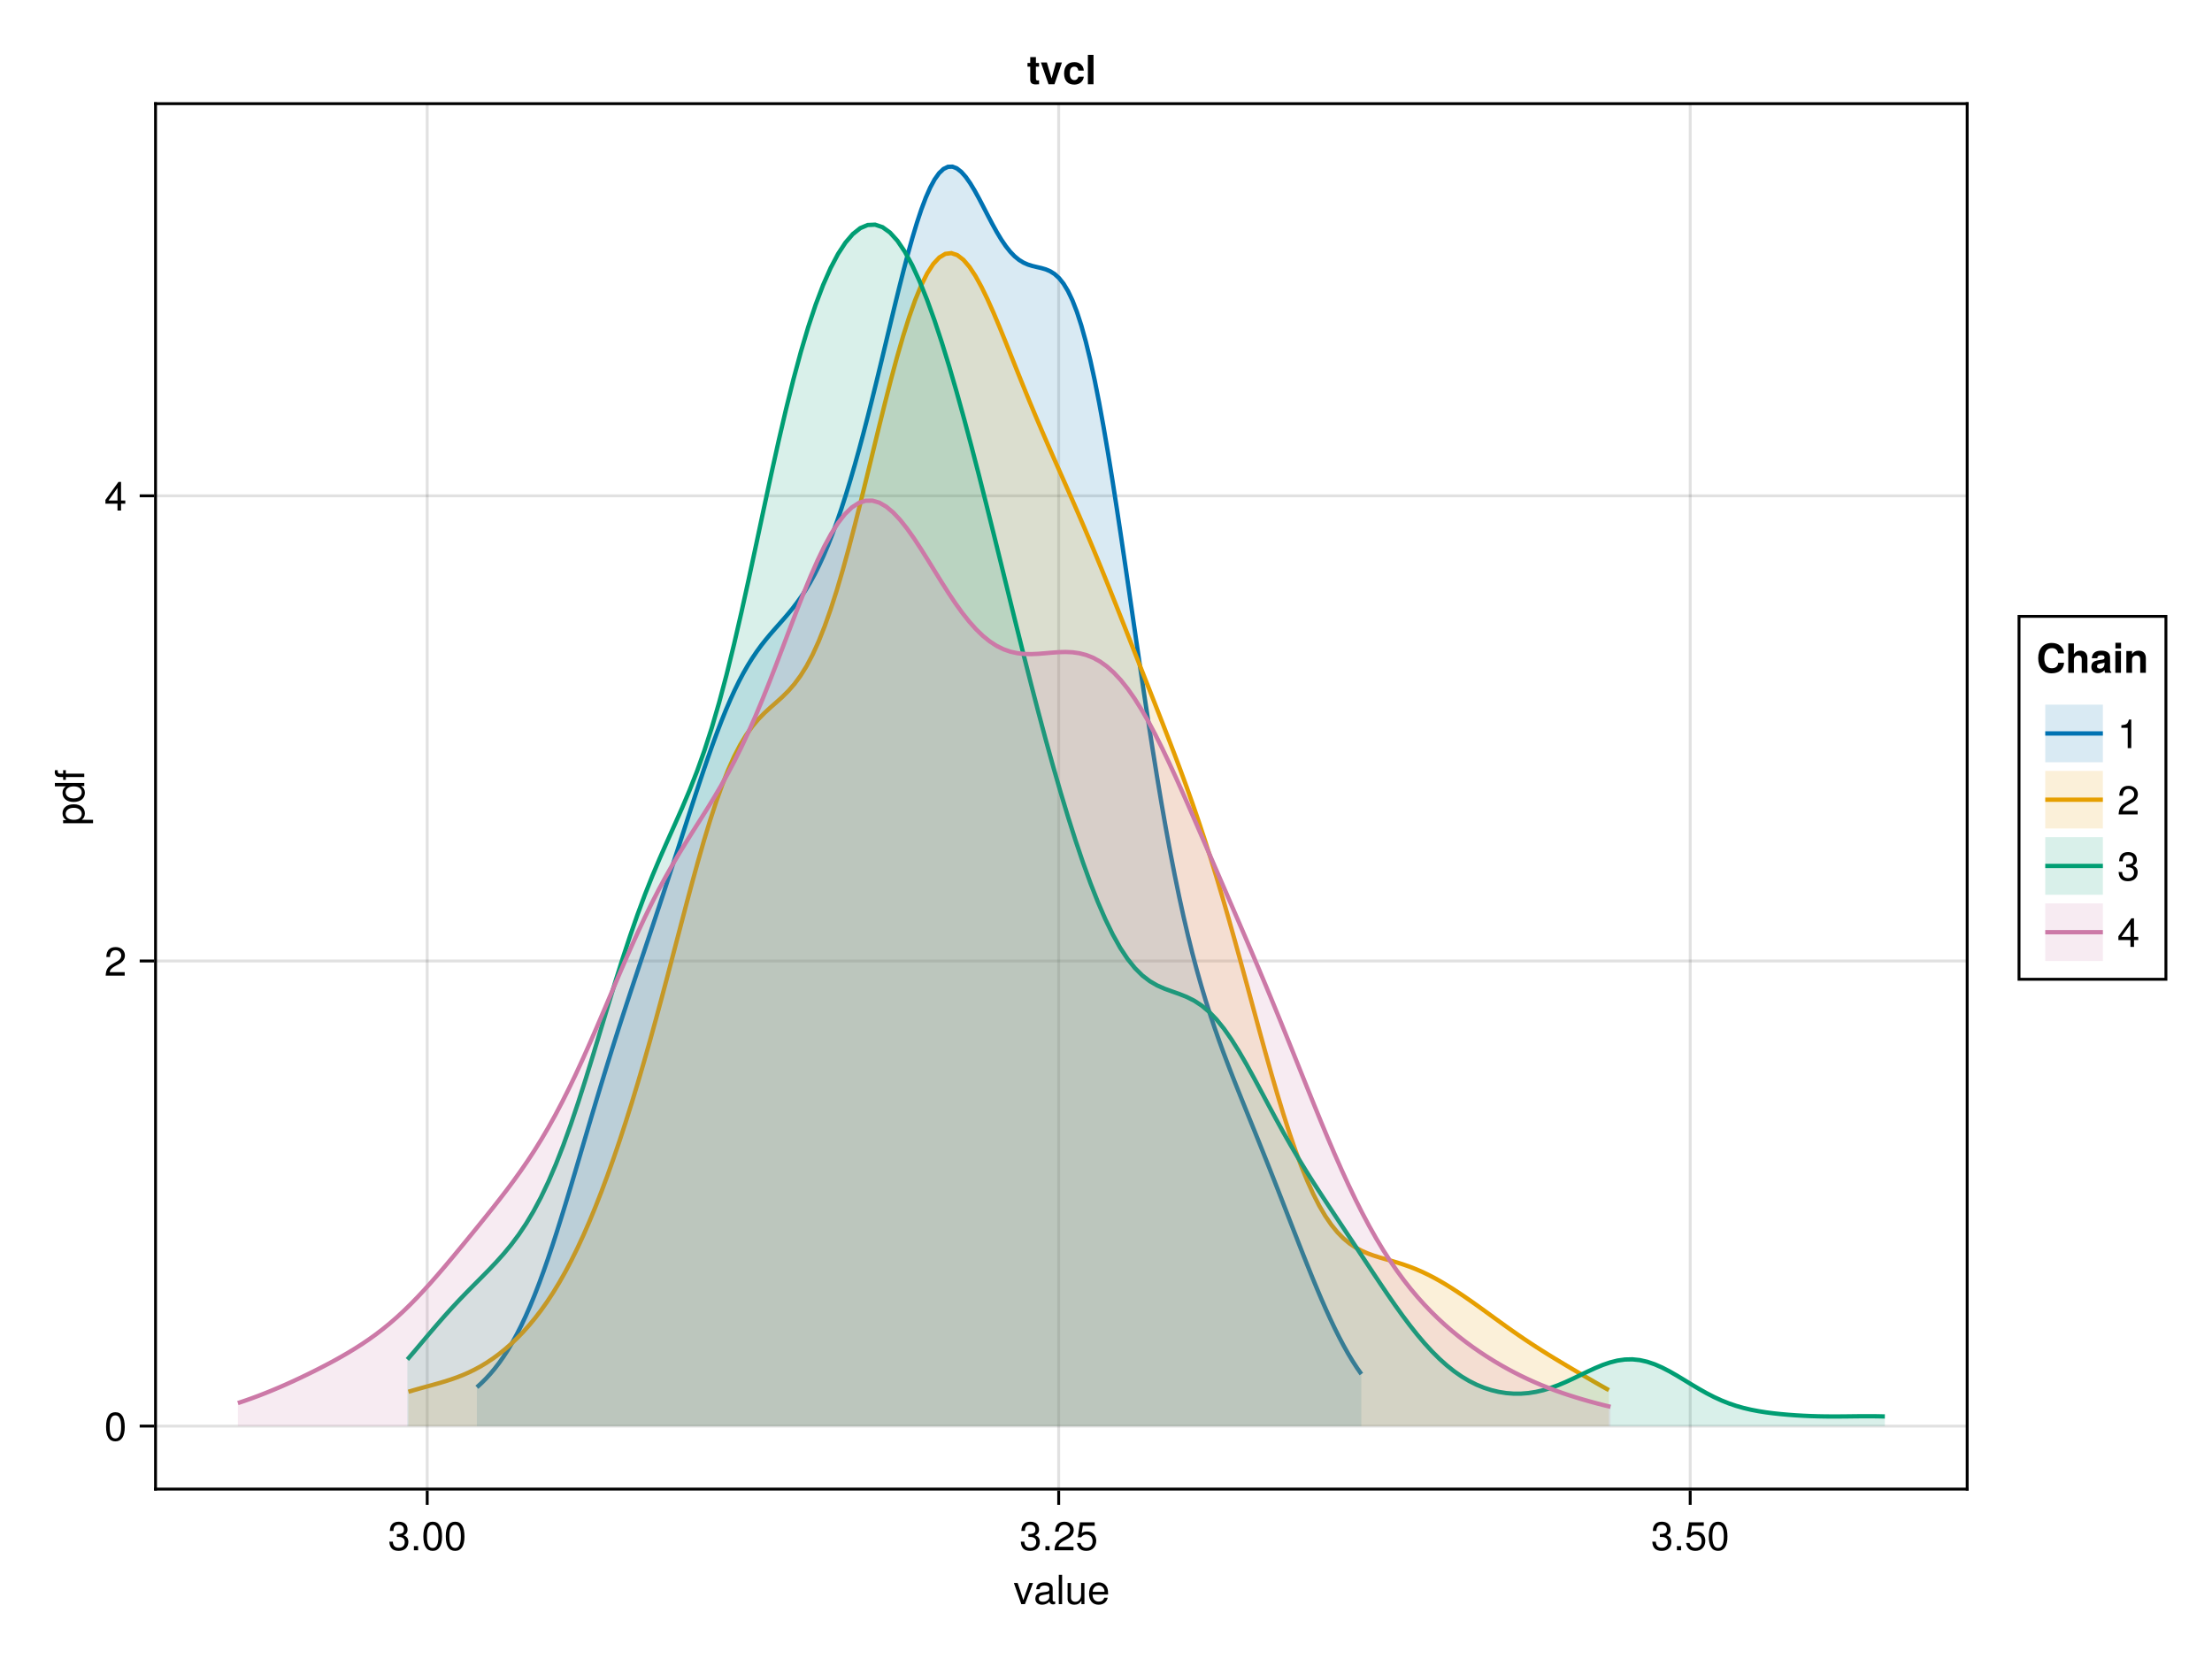 <?xml version="1.0" encoding="UTF-8"?>
<svg xmlns="http://www.w3.org/2000/svg" xmlns:xlink="http://www.w3.org/1999/xlink" width="768" height="576" viewBox="0 0 768 576">
<defs>
<g>
<g id="glyph-0-0-aea4cdd7">
<path d="M 7.078 -2.891 C 7.078 -1.016 5.766 0.203 3.719 0.203 C 1.688 0.203 0.609 -0.781 0.453 -3 C 0.453 -3 1.688 -3 1.688 -3 C 1.766 -1.547 2.422 -0.875 3.766 -0.875 C 5.047 -0.875 5.828 -1.625 5.828 -2.875 C 5.828 -3.969 5.125 -4.625 3.766 -4.625 C 3.766 -4.625 3.094 -4.625 3.094 -4.625 C 3.094 -4.625 3.094 -5.656 3.094 -5.656 C 5.062 -5.656 5.531 -6.094 5.531 -7.156 C 5.531 -8.203 4.875 -8.844 3.781 -8.844 C 2.516 -8.844 1.922 -8.188 1.891 -6.719 C 1.891 -6.719 0.656 -6.719 0.656 -6.719 C 0.703 -8.828 1.766 -9.922 3.766 -9.922 C 5.656 -9.922 6.797 -8.906 6.797 -7.203 C 6.797 -6.203 6.328 -5.562 5.406 -5.188 C 6.594 -4.781 7.078 -4.094 7.078 -2.891 Z M 7.078 -2.891 "/>
</g>
<g id="glyph-0-1-aea4cdd7">
<path d="M 7.094 -4.781 C 7.094 -1.516 5.953 0.203 3.844 0.203 C 1.719 0.203 0.609 -1.516 0.609 -4.859 C 0.609 -8.188 1.703 -9.922 3.844 -9.922 C 6 -9.922 7.094 -8.219 7.094 -4.781 Z M 5.844 -4.891 C 5.844 -7.547 5.188 -8.828 3.844 -8.828 C 2.516 -8.828 1.859 -7.562 1.859 -4.844 C 1.859 -2.125 2.516 -0.812 3.828 -0.812 C 5.188 -0.812 5.844 -2.078 5.844 -4.891 Z M 5.844 -4.891 "/>
</g>
<g id="glyph-0-2-aea4cdd7">
<path d="M 7.281 -2.375 C 7.281 -2.375 5.812 -2.375 5.812 -2.375 C 5.812 -2.375 5.812 0 5.812 0 C 5.812 0 4.578 0 4.578 0 C 4.578 0 4.578 -2.375 4.578 -2.375 C 4.578 -2.375 0.391 -2.375 0.391 -2.375 C 0.391 -2.375 0.391 -3.688 0.391 -3.688 C 0.391 -3.688 4.906 -9.922 4.906 -9.922 C 4.906 -9.922 5.812 -9.922 5.812 -9.922 C 5.812 -9.922 5.812 -3.484 5.812 -3.484 C 5.812 -3.484 7.281 -3.484 7.281 -3.484 C 7.281 -3.484 7.281 -2.375 7.281 -2.375 Z M 4.578 -3.484 C 4.578 -3.484 4.578 -7.828 4.578 -7.828 C 4.578 -7.828 1.469 -3.484 1.469 -3.484 C 1.469 -3.484 4.578 -3.484 4.578 -3.484 Z M 4.578 -3.484 "/>
</g>
<g id="glyph-1-0-aea4cdd7">
<path d="M 2.672 0 C 2.672 0 1.219 0 1.219 0 C 1.219 0 1.219 -1.453 1.219 -1.453 C 1.219 -1.453 2.672 -1.453 2.672 -1.453 C 2.672 -1.453 2.672 0 2.672 0 Z M 2.672 0 "/>
</g>
<g id="glyph-1-1-aea4cdd7">
<path d="M 7.094 -4.781 C 7.094 -1.516 5.953 0.203 3.844 0.203 C 1.719 0.203 0.609 -1.516 0.609 -4.859 C 0.609 -8.188 1.703 -9.922 3.844 -9.922 C 6 -9.922 7.094 -8.219 7.094 -4.781 Z M 5.844 -4.891 C 5.844 -7.547 5.188 -8.828 3.844 -8.828 C 2.516 -8.828 1.859 -7.562 1.859 -4.844 C 1.859 -2.125 2.516 -0.812 3.828 -0.812 C 5.188 -0.812 5.844 -2.078 5.844 -4.891 Z M 5.844 -4.891 "/>
</g>
<g id="glyph-2-0-aea4cdd7">
<path d="M 7.078 -2.891 C 7.078 -1.016 5.766 0.203 3.719 0.203 C 1.688 0.203 0.609 -0.781 0.453 -3 C 0.453 -3 1.688 -3 1.688 -3 C 1.766 -1.547 2.422 -0.875 3.766 -0.875 C 5.047 -0.875 5.828 -1.625 5.828 -2.875 C 5.828 -3.969 5.125 -4.625 3.766 -4.625 C 3.766 -4.625 3.094 -4.625 3.094 -4.625 C 3.094 -4.625 3.094 -5.656 3.094 -5.656 C 5.062 -5.656 5.531 -6.094 5.531 -7.156 C 5.531 -8.203 4.875 -8.844 3.781 -8.844 C 2.516 -8.844 1.922 -8.188 1.891 -6.719 C 1.891 -6.719 0.656 -6.719 0.656 -6.719 C 0.703 -8.828 1.766 -9.922 3.766 -9.922 C 5.656 -9.922 6.797 -8.906 6.797 -7.203 C 6.797 -6.203 6.328 -5.562 5.406 -5.188 C 6.594 -4.781 7.078 -4.094 7.078 -2.891 Z M 7.078 -2.891 "/>
</g>
<g id="glyph-2-1-aea4cdd7">
<path d="M 2.672 0 C 2.672 0 1.219 0 1.219 0 C 1.219 0 1.219 -1.453 1.219 -1.453 C 1.219 -1.453 2.672 -1.453 2.672 -1.453 C 2.672 -1.453 2.672 0 2.672 0 Z M 2.672 0 "/>
</g>
<g id="glyph-2-2-aea4cdd7">
<path d="M 7.484 -0.031 C 7.109 0.062 6.938 0.094 6.688 0.094 C 6.125 0.094 5.609 -0.312 5.484 -0.875 C 4.844 -0.188 3.938 0.203 3 0.203 C 1.516 0.203 0.594 -0.578 0.594 -1.906 C 0.594 -2.797 1.016 -3.453 1.875 -3.812 C 2.328 -3.984 2.578 -4.047 4.234 -4.25 C 5.156 -4.375 5.453 -4.578 5.453 -5.062 C 5.453 -5.062 5.453 -5.375 5.453 -5.375 C 5.453 -6.078 4.859 -6.469 3.812 -6.469 C 2.719 -6.469 2.188 -6.062 2.094 -5.172 C 2.094 -5.172 0.906 -5.172 0.906 -5.172 C 0.984 -6.859 2.078 -7.547 3.844 -7.547 C 5.656 -7.547 6.609 -6.844 6.609 -5.547 C 6.609 -5.547 6.609 -1.453 6.609 -1.453 C 6.609 -1.094 6.828 -0.875 7.234 -0.875 C 7.312 -0.875 7.359 -0.875 7.484 -0.906 C 7.484 -0.906 7.484 -0.031 7.484 -0.031 Z M 5.453 -2.531 C 5.453 -2.531 5.453 -3.625 5.453 -3.625 C 5.047 -3.438 4.797 -3.391 3.562 -3.219 C 2.328 -3.031 1.812 -2.703 1.812 -1.938 C 1.812 -1.141 2.344 -0.812 3.25 -0.812 C 4.375 -0.812 5.453 -1.484 5.453 -2.531 Z M 5.453 -2.531 "/>
</g>
<g id="glyph-2-3-aea4cdd7">
<path d="M 2.109 0 C 2.109 0 0.953 0 0.953 0 C 0.953 0 0.953 -10.203 0.953 -10.203 C 0.953 -10.203 2.109 -10.203 2.109 -10.203 C 2.109 -10.203 2.109 0 2.109 0 Z M 2.109 0 "/>
</g>
<g id="glyph-2-4-aea4cdd7">
<path d="M 6.75 0 C 6.75 0 5.703 0 5.703 0 C 5.703 0 5.703 -1.141 5.703 -1.141 C 5.016 -0.172 4.328 0.203 3.25 0.203 C 1.812 0.203 0.906 -0.578 0.906 -1.797 C 0.906 -1.797 0.906 -7.344 0.906 -7.344 C 0.906 -7.344 2.078 -7.344 2.078 -7.344 C 2.078 -7.344 2.078 -2.25 2.078 -2.25 C 2.078 -1.375 2.656 -0.812 3.578 -0.812 C 4.797 -0.812 5.594 -1.797 5.594 -3.297 C 5.594 -3.297 5.594 -7.344 5.594 -7.344 C 5.594 -7.344 6.75 -7.344 6.75 -7.344 C 6.75 -7.344 6.75 0 6.75 0 Z M 6.75 0 "/>
</g>
<g id="glyph-2-5-aea4cdd7">
<path d="M 7.188 -3.328 C 7.188 -3.328 1.781 -3.328 1.781 -3.328 C 1.812 -1.656 2.719 -0.875 3.938 -0.875 C 4.875 -0.875 5.531 -1.266 5.859 -2.219 C 5.859 -2.219 7.031 -2.219 7.031 -2.219 C 6.734 -0.734 5.578 0.203 3.891 0.203 C 1.828 0.203 0.562 -1.219 0.562 -3.625 C 0.562 -6.031 1.875 -7.547 3.922 -7.547 C 5.297 -7.547 6.406 -6.812 6.891 -5.609 C 7.094 -5.062 7.188 -4.391 7.188 -3.328 Z M 5.938 -4.375 C 5.938 -5.516 5.047 -6.469 3.906 -6.469 C 2.734 -6.469 1.906 -5.594 1.812 -4.281 C 1.812 -4.281 5.922 -4.281 5.922 -4.281 C 5.938 -4.312 5.938 -4.375 5.938 -4.375 Z M 5.938 -4.375 "/>
</g>
<g id="glyph-3-0-aea4cdd7">
<path d="M 7.156 -7.016 C 7.156 -5.797 6.438 -4.766 5.047 -4.016 C 5.047 -4.016 3.656 -3.266 3.656 -3.266 C 2.438 -2.547 1.984 -2.031 1.859 -1.219 C 1.859 -1.219 7.078 -1.219 7.078 -1.219 C 7.078 -1.219 7.078 0 7.078 0 C 7.078 0 0.469 0 0.469 0 C 0.594 -2.188 1.188 -3.125 3.266 -4.297 C 3.266 -4.297 4.547 -5.031 4.547 -5.031 C 5.438 -5.531 5.891 -6.203 5.891 -6.984 C 5.891 -8.047 5.047 -8.844 3.938 -8.844 C 2.719 -8.844 2.031 -8.141 1.938 -6.484 C 1.938 -6.484 0.703 -6.484 0.703 -6.484 C 0.766 -8.891 1.953 -9.922 3.969 -9.922 C 5.859 -9.922 7.156 -8.688 7.156 -7.016 Z M 7.156 -7.016 "/>
</g>
<g id="glyph-3-1-aea4cdd7">
<path d="M 7.078 -2.891 C 7.078 -1.016 5.766 0.203 3.719 0.203 C 1.688 0.203 0.609 -0.781 0.453 -3 C 0.453 -3 1.688 -3 1.688 -3 C 1.766 -1.547 2.422 -0.875 3.766 -0.875 C 5.047 -0.875 5.828 -1.625 5.828 -2.875 C 5.828 -3.969 5.125 -4.625 3.766 -4.625 C 3.766 -4.625 3.094 -4.625 3.094 -4.625 C 3.094 -4.625 3.094 -5.656 3.094 -5.656 C 5.062 -5.656 5.531 -6.094 5.531 -7.156 C 5.531 -8.203 4.875 -8.844 3.781 -8.844 C 2.516 -8.844 1.922 -8.188 1.891 -6.719 C 1.891 -6.719 0.656 -6.719 0.656 -6.719 C 0.703 -8.828 1.766 -9.922 3.766 -9.922 C 5.656 -9.922 6.797 -8.906 6.797 -7.203 C 6.797 -6.203 6.328 -5.562 5.406 -5.188 C 6.594 -4.781 7.078 -4.094 7.078 -2.891 Z M 7.078 -2.891 "/>
</g>
<g id="glyph-3-2-aea4cdd7">
<path d="M 2.672 0 C 2.672 0 1.219 0 1.219 0 C 1.219 0 1.219 -1.453 1.219 -1.453 C 1.219 -1.453 2.672 -1.453 2.672 -1.453 C 2.672 -1.453 2.672 0 2.672 0 Z M 2.672 0 "/>
</g>
<g id="glyph-3-3-aea4cdd7">
<path d="M 7.094 -4.781 C 7.094 -1.516 5.953 0.203 3.844 0.203 C 1.719 0.203 0.609 -1.516 0.609 -4.859 C 0.609 -8.188 1.703 -9.922 3.844 -9.922 C 6 -9.922 7.094 -8.219 7.094 -4.781 Z M 5.844 -4.891 C 5.844 -7.547 5.188 -8.828 3.844 -8.828 C 2.516 -8.828 1.859 -7.562 1.859 -4.844 C 1.859 -2.125 2.516 -0.812 3.828 -0.812 C 5.188 -0.812 5.844 -2.078 5.844 -4.891 Z M 5.844 -4.891 "/>
</g>
<g id="glyph-3-4-aea4cdd7">
<path d="M 6.797 -7.344 C 6.797 -7.344 3.984 0 3.984 0 C 3.984 0 2.719 0 2.719 0 C 2.719 0 0.141 -7.344 0.141 -7.344 C 0.141 -7.344 1.453 -7.344 1.453 -7.344 C 1.453 -7.344 3.422 -1.391 3.422 -1.391 C 3.422 -1.391 5.484 -7.344 5.484 -7.344 C 5.484 -7.344 6.797 -7.344 6.797 -7.344 Z M 6.797 -7.344 "/>
</g>
<g id="glyph-4-0-aea4cdd7">
<path d="M 7.188 -3.297 C 7.188 -1.188 5.781 0.203 3.781 0.203 C 2.016 0.203 0.891 -0.578 0.484 -2.547 C 0.484 -2.547 1.719 -2.547 1.719 -2.547 C 2.016 -1.422 2.672 -0.875 3.75 -0.875 C 5.094 -0.875 5.922 -1.688 5.922 -3.125 C 5.922 -4.594 5.078 -5.453 3.75 -5.453 C 2.984 -5.453 2.5 -5.203 1.938 -4.516 C 1.938 -4.516 0.797 -4.516 0.797 -4.516 C 0.797 -4.516 1.547 -9.719 1.547 -9.719 C 1.547 -9.719 6.656 -9.719 6.656 -9.719 C 6.656 -9.719 6.656 -8.5 6.656 -8.5 C 6.656 -8.5 2.531 -8.5 2.531 -8.5 C 2.531 -8.5 2.141 -5.938 2.141 -5.938 C 2.719 -6.359 3.281 -6.531 3.969 -6.531 C 5.875 -6.531 7.188 -5.25 7.188 -3.297 Z M 7.188 -3.297 "/>
</g>
<g id="glyph-5-0-aea4cdd7">
<path d="M 7.188 -3.297 C 7.188 -1.188 5.781 0.203 3.781 0.203 C 2.016 0.203 0.891 -0.578 0.484 -2.547 C 0.484 -2.547 1.719 -2.547 1.719 -2.547 C 2.016 -1.422 2.672 -0.875 3.75 -0.875 C 5.094 -0.875 5.922 -1.688 5.922 -3.125 C 5.922 -4.594 5.078 -5.453 3.75 -5.453 C 2.984 -5.453 2.5 -5.203 1.938 -4.516 C 1.938 -4.516 0.797 -4.516 0.797 -4.516 C 0.797 -4.516 1.547 -9.719 1.547 -9.719 C 1.547 -9.719 6.656 -9.719 6.656 -9.719 C 6.656 -9.719 6.656 -8.5 6.656 -8.5 C 6.656 -8.5 2.531 -8.5 2.531 -8.5 C 2.531 -8.5 2.141 -5.938 2.141 -5.938 C 2.719 -6.359 3.281 -6.531 3.969 -6.531 C 5.875 -6.531 7.188 -5.25 7.188 -3.297 Z M 7.188 -3.297 "/>
</g>
<g id="glyph-5-1-aea4cdd7">
<path d="M 4.859 0 C 4.859 0 3.625 0 3.625 0 C 3.625 0 3.625 -7.062 3.625 -7.062 C 3.625 -7.062 1.422 -7.062 1.422 -7.062 C 1.422 -7.062 1.422 -7.953 1.422 -7.953 C 3.328 -8.188 3.609 -8.406 4.047 -9.922 C 4.047 -9.922 4.859 -9.922 4.859 -9.922 C 4.859 -9.922 4.859 0 4.859 0 Z M 4.859 0 "/>
</g>
<g id="glyph-5-2-aea4cdd7">
<path d="M 7.156 -7.016 C 7.156 -5.797 6.438 -4.766 5.047 -4.016 C 5.047 -4.016 3.656 -3.266 3.656 -3.266 C 2.438 -2.547 1.984 -2.031 1.859 -1.219 C 1.859 -1.219 7.078 -1.219 7.078 -1.219 C 7.078 -1.219 7.078 0 7.078 0 C 7.078 0 0.469 0 0.469 0 C 0.594 -2.188 1.188 -3.125 3.266 -4.297 C 3.266 -4.297 4.547 -5.031 4.547 -5.031 C 5.438 -5.531 5.891 -6.203 5.891 -6.984 C 5.891 -8.047 5.047 -8.844 3.938 -8.844 C 2.719 -8.844 2.031 -8.141 1.938 -6.484 C 1.938 -6.484 0.703 -6.484 0.703 -6.484 C 0.766 -8.891 1.953 -9.922 3.969 -9.922 C 5.859 -9.922 7.156 -8.688 7.156 -7.016 Z M 7.156 -7.016 "/>
</g>
<g id="glyph-5-3-aea4cdd7">
<path d="M 7.078 -2.891 C 7.078 -1.016 5.766 0.203 3.719 0.203 C 1.688 0.203 0.609 -0.781 0.453 -3 C 0.453 -3 1.688 -3 1.688 -3 C 1.766 -1.547 2.422 -0.875 3.766 -0.875 C 5.047 -0.875 5.828 -1.625 5.828 -2.875 C 5.828 -3.969 5.125 -4.625 3.766 -4.625 C 3.766 -4.625 3.094 -4.625 3.094 -4.625 C 3.094 -4.625 3.094 -5.656 3.094 -5.656 C 5.062 -5.656 5.531 -6.094 5.531 -7.156 C 5.531 -8.203 4.875 -8.844 3.781 -8.844 C 2.516 -8.844 1.922 -8.188 1.891 -6.719 C 1.891 -6.719 0.656 -6.719 0.656 -6.719 C 0.703 -8.828 1.766 -9.922 3.766 -9.922 C 5.656 -9.922 6.797 -8.906 6.797 -7.203 C 6.797 -6.203 6.328 -5.562 5.406 -5.188 C 6.594 -4.781 7.078 -4.094 7.078 -2.891 Z M 7.078 -2.891 "/>
</g>
<g id="glyph-5-4-aea4cdd7">
<path d="M 7.281 -2.375 C 7.281 -2.375 5.812 -2.375 5.812 -2.375 C 5.812 -2.375 5.812 0 5.812 0 C 5.812 0 4.578 0 4.578 0 C 4.578 0 4.578 -2.375 4.578 -2.375 C 4.578 -2.375 0.391 -2.375 0.391 -2.375 C 0.391 -2.375 0.391 -3.688 0.391 -3.688 C 0.391 -3.688 4.906 -9.922 4.906 -9.922 C 4.906 -9.922 5.812 -9.922 5.812 -9.922 C 5.812 -9.922 5.812 -3.484 5.812 -3.484 C 5.812 -3.484 7.281 -3.484 7.281 -3.484 C 7.281 -3.484 7.281 -2.375 7.281 -2.375 Z M 4.578 -3.484 C 4.578 -3.484 4.578 -7.828 4.578 -7.828 C 4.578 -7.828 1.469 -3.484 1.469 -3.484 C 1.469 -3.484 4.578 -3.484 4.578 -3.484 Z M 4.578 -3.484 "/>
</g>
<g id="glyph-6-0-aea4cdd7">
<path d="M 7.156 -7.016 C 7.156 -5.797 6.438 -4.766 5.047 -4.016 C 5.047 -4.016 3.656 -3.266 3.656 -3.266 C 2.438 -2.547 1.984 -2.031 1.859 -1.219 C 1.859 -1.219 7.078 -1.219 7.078 -1.219 C 7.078 -1.219 7.078 0 7.078 0 C 7.078 0 0.469 0 0.469 0 C 0.594 -2.188 1.188 -3.125 3.266 -4.297 C 3.266 -4.297 4.547 -5.031 4.547 -5.031 C 5.438 -5.531 5.891 -6.203 5.891 -6.984 C 5.891 -8.047 5.047 -8.844 3.938 -8.844 C 2.719 -8.844 2.031 -8.141 1.938 -6.484 C 1.938 -6.484 0.703 -6.484 0.703 -6.484 C 0.766 -8.891 1.953 -9.922 3.969 -9.922 C 5.859 -9.922 7.156 -8.688 7.156 -7.016 Z M 7.156 -7.016 "/>
</g>
<g id="glyph-7-0-aea4cdd7">
<path d="M 4.219 0 C 3.859 0.016 3.516 0.062 3.078 0.062 C 1.797 0.062 1.156 -0.438 1.156 -1.625 C 1.156 -1.625 1.156 -6.109 1.156 -6.109 C 1.156 -6.109 0.203 -6.109 0.203 -6.109 C 0.203 -6.109 0.203 -7.406 0.203 -7.406 C 0.203 -7.406 1.156 -7.406 1.156 -7.406 C 1.156 -7.406 1.156 -9.438 1.156 -9.438 C 1.156 -9.438 3.125 -9.438 3.125 -9.438 C 3.125 -9.438 3.125 -7.406 3.125 -7.406 C 3.125 -7.406 4.219 -7.406 4.219 -7.406 C 4.219 -7.406 4.219 -6.109 4.219 -6.109 C 4.219 -6.109 3.125 -6.109 3.125 -6.109 C 3.125 -6.109 3.125 -2.156 3.125 -2.156 C 3.125 -1.484 3.25 -1.328 3.766 -1.328 C 3.906 -1.328 4.016 -1.344 4.219 -1.375 C 4.219 -1.375 4.219 0 4.219 0 Z M 4.219 0 "/>
</g>
<g id="glyph-7-1-aea4cdd7">
<path d="M 7.5 -7.562 C 7.5 -7.562 4.906 0 4.906 0 C 4.906 0 2.844 0 2.844 0 C 2.844 0 0.203 -7.562 0.203 -7.562 C 0.203 -7.562 2.266 -7.562 2.266 -7.562 C 2.266 -7.562 3.906 -2.031 3.906 -2.031 C 3.906 -2.031 5.438 -7.562 5.438 -7.562 C 5.438 -7.562 7.5 -7.562 7.5 -7.562 Z M 7.5 -7.562 "/>
</g>
<g id="glyph-7-2-aea4cdd7">
<path d="M 7.312 -2.625 C 7.125 -1.016 5.859 0.125 4.016 0.125 C 1.781 0.125 0.469 -1.234 0.469 -3.719 C 0.469 -6.297 1.797 -7.688 4.047 -7.688 C 5.938 -7.688 7.172 -6.578 7.312 -4.734 C 7.312 -4.734 5.438 -4.734 5.438 -4.734 C 5.203 -5.719 4.828 -6.109 4.031 -6.109 C 2.797 -6.109 2.438 -5.109 2.438 -3.719 C 2.438 -2.25 3.031 -1.453 4.031 -1.453 C 4.781 -1.453 5.188 -1.828 5.438 -2.625 C 5.438 -2.625 7.312 -2.625 7.312 -2.625 Z M 7.312 -2.625 "/>
</g>
<g id="glyph-7-3-aea4cdd7">
<path d="M 2.891 0 C 2.891 0 0.938 0 0.938 0 C 0.938 0 0.938 -10.203 0.938 -10.203 C 0.938 -10.203 2.891 -10.203 2.891 -10.203 C 2.891 -10.203 2.891 0 2.891 0 Z M 2.891 0 "/>
</g>
<g id="glyph-7-4-aea4cdd7">
<path d="M 7.578 0 C 7.578 0 5.609 0 5.609 0 C 5.609 0 5.609 -4.625 5.609 -4.625 C 5.609 -5.641 5.109 -6.016 4.406 -6.016 C 3.531 -6.016 2.891 -5.406 2.891 -4.531 C 2.891 -4.531 2.891 0 2.891 0 C 2.891 0 0.938 0 0.938 0 C 0.938 0 0.938 -10.203 0.938 -10.203 C 0.938 -10.203 2.891 -10.203 2.891 -10.203 C 2.891 -10.203 2.891 -6.469 2.891 -6.469 C 3.438 -7.297 4.141 -7.688 5.109 -7.688 C 6.531 -7.688 7.578 -6.828 7.578 -5.062 C 7.578 -5.062 7.578 0 7.578 0 Z M 7.578 0 "/>
</g>
<g id="glyph-7-5-aea4cdd7">
<path d="M 2.891 0 C 2.891 0 0.938 0 0.938 0 C 0.938 0 0.938 -7.562 0.938 -7.562 C 0.938 -7.562 2.891 -7.562 2.891 -7.562 C 2.891 -7.562 2.891 0 2.891 0 Z M 2.922 -8.469 C 2.922 -8.469 0.969 -8.469 0.969 -8.469 C 0.969 -8.469 0.969 -10.438 0.969 -10.438 C 0.969 -10.438 2.922 -10.438 2.922 -10.438 C 2.922 -10.438 2.922 -8.469 2.922 -8.469 Z M 2.922 -8.469 "/>
</g>
<g id="glyph-7-6-aea4cdd7">
<path d="M 7.641 0 C 7.641 0 5.688 0 5.688 0 C 5.688 0 5.688 -4.656 5.688 -4.656 C 5.688 -5.562 5.266 -6.016 4.422 -6.016 C 3.469 -6.016 2.844 -5.438 2.844 -4.531 C 2.844 -4.531 2.844 0 2.844 0 C 2.844 0 0.875 0 0.875 0 C 0.875 0 0.875 -7.562 0.875 -7.562 C 0.875 -7.562 2.844 -7.562 2.844 -7.562 C 2.844 -7.562 2.844 -6.469 2.844 -6.469 C 3.406 -7.312 4.094 -7.688 5.109 -7.688 C 6.719 -7.688 7.641 -6.734 7.641 -5.062 C 7.641 -5.062 7.641 0 7.641 0 Z M 7.641 0 "/>
</g>
<g id="glyph-8-0-aea4cdd7">
<path d="M -3.594 -7.328 C -1.266 -7.328 0.203 -6.078 0.203 -4.188 C 0.203 -3.234 -0.125 -2.547 -0.875 -1.938 C -0.875 -1.938 3.047 -1.938 3.047 -1.938 C 3.047 -1.938 3.047 -0.766 3.047 -0.766 C 3.047 -0.766 -7.344 -0.766 -7.344 -0.766 C -7.344 -0.766 -7.344 -1.828 -7.344 -1.828 C -7.344 -1.828 -6.234 -1.828 -6.234 -1.828 C -7.094 -2.375 -7.547 -3.172 -7.547 -4.172 C -7.547 -6.125 -6.062 -7.328 -3.594 -7.328 Z M -3.625 -6.109 C -5.375 -6.109 -6.453 -5.266 -6.453 -3.969 C -6.453 -2.75 -5.328 -1.938 -3.609 -1.938 C -1.891 -1.938 -0.875 -2.75 -0.875 -3.969 C -0.875 -5.25 -1.953 -6.109 -3.625 -6.109 Z M -3.625 -6.109 "/>
</g>
<g id="glyph-8-1-aea4cdd7">
<path d="M 0 -6.938 C 0 -6.938 0 -5.891 0 -5.891 C 0 -5.891 -1.078 -5.891 -1.078 -5.891 C -0.172 -5.266 0.203 -4.562 0.203 -3.562 C 0.203 -1.578 -1.266 -0.359 -3.734 -0.359 C -6.078 -0.359 -7.547 -1.609 -7.547 -3.516 C -7.547 -4.5 -7.156 -5.281 -6.406 -5.766 C -6.406 -5.766 -10.203 -5.766 -10.203 -5.766 C -10.203 -5.766 -10.203 -6.938 -10.203 -6.938 C -10.203 -6.938 0 -6.938 0 -6.938 Z M -3.641 -5.766 C -5.328 -5.766 -6.453 -4.969 -6.453 -3.703 C -6.453 -2.438 -5.375 -1.578 -3.672 -1.578 C -1.953 -1.578 -0.875 -2.438 -0.875 -3.719 C -0.875 -4.953 -1.953 -5.766 -3.641 -5.766 Z M -3.641 -5.766 "/>
</g>
<g id="glyph-9-0-aea4cdd7">
<path d="M -6.391 -3.609 C -6.391 -3.609 -6.391 -2.391 -6.391 -2.391 C -6.391 -2.391 0 -2.391 0 -2.391 C 0 -2.391 0 -1.234 0 -1.234 C 0 -1.234 -6.391 -1.234 -6.391 -1.234 C -6.391 -1.234 -6.391 -0.25 -6.391 -0.25 C -6.391 -0.25 -7.344 -0.25 -7.344 -0.25 C -7.344 -0.25 -7.344 -1.234 -7.344 -1.234 C -7.344 -1.234 -8.578 -1.234 -8.578 -1.234 C -9.625 -1.234 -10.25 -1.875 -10.25 -2.953 C -10.25 -3.188 -10.234 -3.344 -10.172 -3.609 C -10.172 -3.609 -9.219 -3.609 -9.219 -3.609 C -9.219 -3.344 -9.219 -3.297 -9.219 -3.203 C -9.219 -2.672 -8.969 -2.391 -8.484 -2.391 C -8.484 -2.391 -7.344 -2.391 -7.344 -2.391 C -7.344 -2.391 -7.344 -3.609 -7.344 -3.609 C -7.344 -3.609 -6.391 -3.609 -6.391 -3.609 Z M -6.391 -3.609 "/>
</g>
<g id="glyph-10-0-aea4cdd7">
<path d="M 9.594 -3.484 C 9.469 -1.141 7.766 0.172 5.234 0.172 C 2.391 0.172 0.609 -1.812 0.609 -5.094 C 0.609 -8.406 2.406 -10.375 5.297 -10.375 C 7.594 -10.375 9.359 -9.094 9.547 -6.75 C 9.547 -6.75 7.547 -6.75 7.547 -6.75 C 7.234 -8.062 6.5 -8.578 5.359 -8.578 C 3.703 -8.578 2.719 -7.328 2.719 -5.062 C 2.719 -2.844 3.672 -1.594 5.297 -1.594 C 6.594 -1.594 7.422 -2.188 7.547 -3.484 C 7.547 -3.484 9.594 -3.484 9.594 -3.484 Z M 9.594 -3.484 "/>
</g>
<g id="glyph-11-0-aea4cdd7">
<path d="M 7.344 0 C 7.344 0 5.203 0 5.203 0 C 5.031 -0.219 4.984 -0.562 4.984 -0.953 C 4.297 -0.234 3.531 0.125 2.688 0.125 C 1.422 0.125 0.391 -0.578 0.391 -2.047 C 0.391 -3.422 1.125 -4.062 2.625 -4.328 C 2.625 -4.328 3.406 -4.469 3.406 -4.469 C 4.375 -4.641 4.969 -4.547 4.969 -5.344 C 4.969 -5.859 4.594 -6.109 3.844 -6.109 C 2.875 -6.109 2.547 -5.859 2.453 -5.062 C 2.453 -5.062 0.562 -5.062 0.562 -5.062 C 0.688 -6.812 1.75 -7.688 3.797 -7.688 C 5.844 -7.688 6.891 -6.906 6.891 -5.359 C 6.891 -5.359 6.891 -1.156 6.891 -1.156 C 6.891 -0.766 6.984 -0.562 7.344 -0.234 C 7.344 -0.234 7.344 0 7.344 0 Z M 4.969 -3.234 C 4.969 -3.234 4.969 -3.562 4.969 -3.562 C 4.75 -3.453 4.656 -3.438 4.141 -3.328 C 4.141 -3.328 3.469 -3.203 3.469 -3.203 C 2.656 -3.047 2.359 -2.844 2.359 -2.266 C 2.359 -1.703 2.766 -1.453 3.422 -1.453 C 4.406 -1.453 4.969 -2.094 4.969 -3.234 Z M 4.969 -3.234 "/>
</g>
</g>
</defs>
<rect x="-76.8" y="-57.6" width="921.6" height="691.2" fill="rgb(100%, 100%, 100%)" fill-opacity="1"/>
<path fill-rule="nonzero" fill="rgb(100%, 100%, 100%)" fill-opacity="1" d="M 54 517 L 683 517 L 683 36 L 54 36 Z M 54 517 "/>
<path fill="none" stroke-width="1" stroke-linecap="butt" stroke-linejoin="miter" stroke="rgb(0%, 0%, 0%)" stroke-opacity="0.12" stroke-miterlimit="1.155" d="M 148.328 517 L 148.328 36 "/>
<path fill="none" stroke-width="1" stroke-linecap="butt" stroke-linejoin="miter" stroke="rgb(0%, 0%, 0%)" stroke-opacity="0.12" stroke-miterlimit="1.155" d="M 367.578 517 L 367.578 36 "/>
<path fill="none" stroke-width="1" stroke-linecap="butt" stroke-linejoin="miter" stroke="rgb(0%, 0%, 0%)" stroke-opacity="0.12" stroke-miterlimit="1.155" d="M 586.832 517 L 586.832 36 "/>
<path fill="none" stroke-width="1" stroke-linecap="butt" stroke-linejoin="miter" stroke="rgb(0%, 0%, 0%)" stroke-opacity="0.12" stroke-miterlimit="1.155" d="M 54 495.137 L 683 495.137 "/>
<path fill="none" stroke-width="1" stroke-linecap="butt" stroke-linejoin="miter" stroke="rgb(0%, 0%, 0%)" stroke-opacity="0.12" stroke-miterlimit="1.155" d="M 54 333.645 L 683 333.645 "/>
<path fill="none" stroke-width="1" stroke-linecap="butt" stroke-linejoin="miter" stroke="rgb(0%, 0%, 0%)" stroke-opacity="0.12" stroke-miterlimit="1.155" d="M 54 172.148 L 683 172.148 "/>
<g fill="rgb(0%, 0%, 0%)" fill-opacity="1">
<use xlink:href="#glyph-0-0-aea4cdd7" x="134.705" y="538.258"/>
</g>
<g fill="rgb(0%, 0%, 0%)" fill-opacity="1">
<use xlink:href="#glyph-1-0-aea4cdd7" x="142.489" y="538.258"/>
</g>
<g fill="rgb(0%, 0%, 0%)" fill-opacity="1">
<use xlink:href="#glyph-1-1-aea4cdd7" x="146.381" y="538.258"/>
</g>
<g fill="rgb(0%, 0%, 0%)" fill-opacity="1">
<use xlink:href="#glyph-1-1-aea4cdd7" x="154.165" y="538.258"/>
</g>
<g fill="rgb(0%, 0%, 0%)" fill-opacity="1">
<use xlink:href="#glyph-2-0-aea4cdd7" x="353.958" y="538.258"/>
</g>
<g fill="rgb(0%, 0%, 0%)" fill-opacity="1">
<use xlink:href="#glyph-2-1-aea4cdd7" x="361.742" y="538.258"/>
</g>
<g fill="rgb(0%, 0%, 0%)" fill-opacity="1">
<use xlink:href="#glyph-3-0-aea4cdd7" x="365.634" y="538.258"/>
</g>
<g fill="rgb(0%, 0%, 0%)" fill-opacity="1">
<use xlink:href="#glyph-4-0-aea4cdd7" x="373.418" y="538.258"/>
</g>
<g fill="rgb(0%, 0%, 0%)" fill-opacity="1">
<use xlink:href="#glyph-3-1-aea4cdd7" x="573.211" y="538.258"/>
</g>
<g fill="rgb(0%, 0%, 0%)" fill-opacity="1">
<use xlink:href="#glyph-3-2-aea4cdd7" x="580.995" y="538.258"/>
</g>
<g fill="rgb(0%, 0%, 0%)" fill-opacity="1">
<use xlink:href="#glyph-5-0-aea4cdd7" x="584.887" y="538.258"/>
</g>
<g fill="rgb(0%, 0%, 0%)" fill-opacity="1">
<use xlink:href="#glyph-3-3-aea4cdd7" x="592.671" y="538.258"/>
</g>
<g fill="rgb(0%, 0%, 0%)" fill-opacity="1">
<use xlink:href="#glyph-0-1-aea4cdd7" x="36.216" y="500.239"/>
</g>
<g fill="rgb(0%, 0%, 0%)" fill-opacity="1">
<use xlink:href="#glyph-6-0-aea4cdd7" x="36.216" y="338.746"/>
</g>
<g fill="rgb(0%, 0%, 0%)" fill-opacity="1">
<use xlink:href="#glyph-0-2-aea4cdd7" x="36.216" y="177.253"/>
</g>
<path fill="none" stroke-width="1.5" stroke-linecap="butt" stroke-linejoin="miter" stroke="rgb(0%, 44.706%, 69.804%)" stroke-opacity="1" stroke-miterlimit="2" d="M 165.57 481.656 L 167.113 480.25 L 168.656 478.715 L 170.199 477.039 L 171.742 475.211 L 173.285 473.207 L 174.828 471.023 L 176.371 468.637 L 177.914 466.043 L 179.457 463.223 L 181 460.176 L 182.543 456.891 L 184.086 453.367 L 185.629 449.609 L 187.172 445.621 L 188.715 441.414 L 190.258 437.004 L 191.805 432.41 L 193.348 427.648 L 194.891 422.742 L 196.434 417.723 L 197.977 412.613 L 199.52 407.438 L 201.062 402.227 L 202.605 396.996 L 204.148 391.777 L 205.691 386.586 L 207.234 381.434 L 208.777 376.34 L 210.32 371.309 L 211.863 366.344 L 213.406 361.445 L 214.949 356.617 L 216.492 351.848 L 218.035 347.137 L 219.578 342.465 L 221.121 337.828 L 222.664 333.211 L 224.207 328.602 L 225.754 323.988 L 227.297 319.363 L 228.84 314.719 L 230.383 310.043 L 231.926 305.34 L 233.469 300.609 L 235.012 295.852 L 236.555 291.078 L 238.098 286.301 L 239.641 281.539 L 241.184 276.805 L 242.727 272.129 L 244.27 267.531 L 245.812 263.039 L 247.355 258.68 L 248.898 254.477 L 250.441 250.453 L 251.984 246.629 L 253.527 243.023 L 255.07 239.641 L 256.613 236.496 L 258.156 233.582 L 259.699 230.895 L 261.246 228.422 L 262.789 226.145 L 264.332 224.039 L 265.875 222.082 L 267.418 220.23 L 268.961 218.453 L 270.504 216.715 L 272.047 214.969 L 273.59 213.176 L 275.133 211.297 L 276.676 209.293 L 278.219 207.133 L 279.762 204.777 L 281.305 202.203 L 282.848 199.387 L 284.391 196.309 L 285.934 192.957 L 287.477 189.32 L 289.02 185.395 L 290.562 181.18 L 292.105 176.684 L 293.648 171.906 L 295.195 166.859 L 296.738 161.559 L 298.281 156.02 L 299.824 150.258 L 301.367 144.301 L 302.91 138.172 L 304.453 131.906 L 305.996 125.535 L 307.539 119.105 L 309.082 112.668 L 310.625 106.277 L 312.168 99.992 L 313.711 93.891 L 315.254 88.035 L 316.797 82.512 L 318.34 77.387 L 319.883 72.734 L 321.426 68.629 L 322.969 65.125 L 324.512 62.273 L 326.055 60.113 L 327.598 58.66 L 329.141 57.914 L 330.688 57.863 L 332.23 58.473 L 333.773 59.684 L 335.316 61.43 L 336.859 63.629 L 338.402 66.18 L 339.945 68.984 L 341.488 71.938 L 343.031 74.926 L 344.574 77.859 L 346.117 80.641 L 347.66 83.195 L 349.203 85.461 L 350.746 87.402 L 352.289 89 L 353.832 90.254 L 355.375 91.195 L 356.918 91.871 L 358.461 92.348 L 360.004 92.719 L 361.547 93.074 L 363.09 93.523 L 364.633 94.184 L 366.18 95.164 L 367.723 96.574 L 369.266 98.512 L 370.809 101.066 L 372.352 104.305 L 373.895 108.285 L 375.438 113.039 L 376.98 118.582 L 378.523 124.906 L 380.066 131.984 L 381.609 139.773 L 383.152 148.215 L 384.695 157.238 L 386.238 166.762 L 387.781 176.695 L 389.324 186.941 L 390.867 197.41 L 392.41 208 L 393.953 218.625 L 395.496 229.191 L 397.039 239.617 L 398.582 249.836 L 400.129 259.773 L 401.672 269.383 L 403.215 278.617 L 404.758 287.438 L 406.301 295.824 L 407.844 303.766 L 409.387 311.25 L 410.93 318.289 L 412.473 324.895 L 414.016 331.09 L 415.559 336.895 L 417.102 342.344 L 418.645 347.477 L 420.188 352.324 L 421.73 356.926 L 423.273 361.32 L 424.816 365.547 L 426.359 369.633 L 427.902 373.613 L 429.445 377.52 L 430.988 381.375 L 432.531 385.199 L 434.074 389.012 L 435.621 392.824 L 437.164 396.652 L 438.707 400.504 L 440.25 404.379 L 441.793 408.281 L 443.336 412.211 L 444.879 416.16 L 446.422 420.129 L 447.965 424.105 L 449.508 428.074 L 451.051 432.027 L 452.594 435.953 L 454.137 439.828 L 455.68 443.637 L 457.223 447.367 L 458.766 451 L 460.309 454.516 L 461.852 457.902 L 463.395 461.145 L 464.938 464.234 L 466.48 467.156 L 468.023 469.906 L 469.57 472.477 L 471.113 474.867 L 472.656 477.082 "/>
<path fill-rule="nonzero" fill="rgb(0%, 44.706%, 69.804%)" fill-opacity="0.15" d="M 165.57 481.656 L 167.113 480.25 L 168.656 478.715 L 170.199 477.039 L 171.742 475.211 L 173.285 473.207 L 174.828 471.023 L 176.371 468.637 L 177.914 466.043 L 179.457 463.223 L 181 460.176 L 182.543 456.891 L 184.086 453.367 L 185.629 449.609 L 187.172 445.621 L 188.715 441.414 L 190.258 437.004 L 191.805 432.41 L 193.348 427.648 L 194.891 422.742 L 196.434 417.723 L 197.977 412.613 L 199.52 407.438 L 201.062 402.227 L 202.605 396.996 L 204.148 391.777 L 205.691 386.586 L 207.234 381.434 L 208.777 376.34 L 210.32 371.309 L 211.863 366.344 L 213.406 361.445 L 214.949 356.617 L 216.492 351.848 L 218.035 347.137 L 219.578 342.465 L 221.121 337.828 L 222.664 333.211 L 224.207 328.602 L 225.754 323.988 L 227.297 319.363 L 228.84 314.719 L 230.383 310.043 L 231.926 305.34 L 233.469 300.609 L 235.012 295.852 L 236.555 291.078 L 238.098 286.301 L 239.641 281.539 L 241.184 276.805 L 242.727 272.129 L 244.27 267.531 L 245.812 263.039 L 247.355 258.68 L 248.898 254.477 L 250.441 250.453 L 251.984 246.629 L 253.527 243.023 L 255.07 239.641 L 256.613 236.496 L 258.156 233.582 L 259.699 230.895 L 261.246 228.422 L 262.789 226.145 L 264.332 224.039 L 265.875 222.082 L 267.418 220.23 L 268.961 218.453 L 270.504 216.715 L 272.047 214.969 L 273.59 213.176 L 275.133 211.297 L 276.676 209.293 L 278.219 207.133 L 279.762 204.777 L 281.305 202.203 L 282.848 199.387 L 284.391 196.309 L 285.934 192.957 L 287.477 189.32 L 289.02 185.395 L 290.562 181.18 L 292.105 176.684 L 293.648 171.906 L 295.195 166.859 L 296.738 161.559 L 298.281 156.02 L 299.824 150.258 L 301.367 144.301 L 302.91 138.172 L 304.453 131.906 L 305.996 125.535 L 307.539 119.105 L 309.082 112.668 L 310.625 106.277 L 312.168 99.992 L 313.711 93.891 L 315.254 88.035 L 316.797 82.512 L 318.34 77.387 L 319.883 72.734 L 321.426 68.629 L 322.969 65.125 L 324.512 62.273 L 326.055 60.113 L 327.598 58.66 L 329.141 57.914 L 330.688 57.863 L 332.23 58.473 L 333.773 59.684 L 335.316 61.43 L 336.859 63.629 L 338.402 66.18 L 339.945 68.984 L 341.488 71.938 L 343.031 74.926 L 344.574 77.859 L 346.117 80.641 L 347.66 83.195 L 349.203 85.461 L 350.746 87.402 L 352.289 89 L 353.832 90.254 L 355.375 91.195 L 356.918 91.871 L 358.461 92.348 L 360.004 92.719 L 361.547 93.074 L 363.09 93.523 L 364.633 94.184 L 366.18 95.164 L 367.723 96.574 L 369.266 98.512 L 370.809 101.066 L 372.352 104.305 L 373.895 108.285 L 375.438 113.039 L 376.98 118.582 L 378.523 124.906 L 380.066 131.984 L 381.609 139.773 L 383.152 148.215 L 384.695 157.238 L 386.238 166.762 L 387.781 176.695 L 389.324 186.941 L 390.867 197.41 L 392.41 208 L 393.953 218.625 L 395.496 229.191 L 397.039 239.617 L 398.582 249.836 L 400.129 259.773 L 401.672 269.383 L 403.215 278.617 L 404.758 287.438 L 406.301 295.824 L 407.844 303.766 L 409.387 311.25 L 410.93 318.289 L 412.473 324.895 L 414.016 331.09 L 415.559 336.895 L 417.102 342.344 L 418.645 347.477 L 420.188 352.324 L 421.73 356.926 L 423.273 361.32 L 424.816 365.547 L 426.359 369.633 L 427.902 373.613 L 429.445 377.52 L 430.988 381.375 L 432.531 385.199 L 434.074 389.012 L 435.621 392.824 L 437.164 396.652 L 438.707 400.504 L 440.25 404.379 L 441.793 408.281 L 443.336 412.211 L 444.879 416.16 L 446.422 420.129 L 447.965 424.105 L 449.508 428.074 L 451.051 432.027 L 452.594 435.953 L 454.137 439.828 L 455.68 443.637 L 457.223 447.367 L 458.766 451 L 460.309 454.516 L 461.852 457.902 L 463.395 461.145 L 464.938 464.234 L 466.48 467.156 L 468.023 469.906 L 469.57 472.477 L 471.113 474.867 L 472.656 477.082 L 472.656 495.137 L 165.57 495.137 Z M 165.57 481.656 "/>
<path fill="none" stroke-width="1.5" stroke-linecap="butt" stroke-linejoin="miter" stroke="rgb(90.196%, 62.353%, 0%)" stroke-opacity="1" stroke-miterlimit="2" d="M 141.801 483.211 L 143.895 482.594 L 145.988 482 L 148.086 481.426 L 150.18 480.852 L 152.273 480.262 L 154.367 479.645 L 156.461 478.977 L 158.555 478.242 L 160.652 477.426 L 162.746 476.512 L 164.84 475.488 L 166.934 474.352 L 169.027 473.082 L 171.125 471.684 L 173.219 470.148 L 175.312 468.465 L 177.406 466.633 L 179.5 464.645 L 181.598 462.488 L 183.691 460.152 L 185.785 457.625 L 187.879 454.895 L 189.973 451.941 L 192.07 448.754 L 194.164 445.316 L 196.258 441.621 L 198.352 437.656 L 200.445 433.418 L 202.543 428.906 L 204.637 424.113 L 206.73 419.047 L 208.824 413.707 L 210.918 408.098 L 213.012 402.227 L 215.109 396.094 L 217.203 389.703 L 219.297 383.059 L 221.391 376.164 L 223.484 369.031 L 225.582 361.668 L 227.676 354.098 L 229.77 346.348 L 231.863 338.461 L 233.957 330.484 L 236.055 322.48 L 238.148 314.523 L 240.242 306.699 L 242.336 299.094 L 244.43 291.801 L 246.527 284.906 L 248.621 278.488 L 250.715 272.613 L 252.809 267.328 L 254.902 262.664 L 257 258.613 L 259.094 255.148 L 261.188 252.215 L 263.281 249.73 L 265.375 247.586 L 267.469 245.66 L 269.566 243.824 L 271.66 241.934 L 273.754 239.852 L 275.848 237.449 L 277.941 234.617 L 280.039 231.258 L 282.133 227.301 L 284.227 222.703 L 286.32 217.445 L 288.414 211.535 L 290.512 205.004 L 292.605 197.906 L 294.699 190.309 L 296.793 182.305 L 298.887 173.992 L 300.984 165.477 L 303.078 156.871 L 305.172 148.297 L 307.266 139.879 L 309.359 131.727 L 311.453 123.973 L 313.551 116.727 L 315.645 110.098 L 317.738 104.191 L 319.832 99.102 L 321.926 94.902 L 324.023 91.652 L 326.117 89.395 L 328.211 88.141 L 330.305 87.883 L 332.398 88.59 L 334.496 90.203 L 336.59 92.648 L 338.684 95.824 L 340.777 99.625 L 342.871 103.934 L 344.969 108.637 L 347.062 113.613 L 349.156 118.77 L 351.25 124.008 L 353.344 129.254 L 355.441 134.461 L 357.535 139.582 L 359.629 144.605 L 361.723 149.531 L 363.816 154.367 L 365.91 159.137 L 368.008 163.867 L 370.102 168.594 L 372.195 173.34 L 374.289 178.133 L 376.383 182.992 L 378.48 187.934 L 380.574 192.961 L 382.668 198.07 L 384.762 203.25 L 386.855 208.488 L 388.953 213.773 L 391.047 219.082 L 393.141 224.402 L 395.234 229.727 L 397.328 235.043 L 399.426 240.363 L 401.52 245.691 L 403.613 251.043 L 405.707 256.441 L 407.801 261.918 L 409.898 267.504 L 411.992 273.23 L 414.086 279.125 L 416.18 285.223 L 418.273 291.543 L 420.367 298.098 L 422.465 304.895 L 424.559 311.93 L 426.652 319.184 L 428.746 326.625 L 430.84 334.219 L 432.938 341.91 L 435.031 349.645 L 437.125 357.355 L 439.219 364.973 L 441.312 372.426 L 443.41 379.637 L 445.504 386.547 L 447.598 393.086 L 449.691 399.199 L 451.785 404.844 L 453.883 409.98 L 455.977 414.598 L 458.07 418.68 L 460.164 422.23 L 462.258 425.277 L 464.355 427.844 L 466.449 429.973 L 468.543 431.711 L 470.637 433.117 L 472.73 434.25 L 474.824 435.168 L 476.922 435.93 L 479.016 436.59 L 481.109 437.195 L 483.203 437.793 L 485.297 438.41 L 487.395 439.082 L 489.488 439.82 L 491.582 440.637 L 493.676 441.543 L 495.77 442.539 L 497.867 443.617 L 499.961 444.781 L 502.055 446.016 L 504.148 447.32 L 506.242 448.68 L 508.34 450.09 L 510.434 451.539 L 512.527 453.023 L 514.621 454.527 L 516.715 456.043 L 518.812 457.566 L 520.906 459.082 L 523 460.586 L 525.094 462.07 L 527.188 463.527 L 529.281 464.957 L 531.379 466.352 L 533.473 467.719 L 535.566 469.051 L 537.66 470.359 L 539.754 471.645 L 541.852 472.906 L 543.945 474.16 L 546.039 475.398 L 548.133 476.629 L 550.227 477.855 L 552.324 479.07 L 554.418 480.281 L 556.512 481.477 L 558.605 482.652 "/>
<path fill-rule="nonzero" fill="rgb(90.196%, 62.353%, 0%)" fill-opacity="0.15" d="M 141.801 483.211 L 143.895 482.594 L 145.988 482 L 148.086 481.426 L 150.18 480.852 L 152.273 480.262 L 154.367 479.645 L 156.461 478.977 L 158.555 478.242 L 160.652 477.426 L 162.746 476.512 L 164.84 475.488 L 166.934 474.352 L 169.027 473.082 L 171.125 471.684 L 173.219 470.148 L 175.312 468.465 L 177.406 466.633 L 179.5 464.645 L 181.598 462.488 L 183.691 460.152 L 185.785 457.625 L 187.879 454.895 L 189.973 451.941 L 192.07 448.754 L 194.164 445.316 L 196.258 441.621 L 198.352 437.656 L 200.445 433.418 L 202.543 428.906 L 204.637 424.113 L 206.73 419.047 L 208.824 413.707 L 210.918 408.098 L 213.012 402.227 L 215.109 396.094 L 217.203 389.703 L 219.297 383.059 L 221.391 376.164 L 223.484 369.031 L 225.582 361.668 L 227.676 354.098 L 229.77 346.348 L 231.863 338.461 L 233.957 330.484 L 236.055 322.48 L 238.148 314.523 L 240.242 306.699 L 242.336 299.094 L 244.43 291.801 L 246.527 284.906 L 248.621 278.488 L 250.715 272.613 L 252.809 267.328 L 254.902 262.664 L 257 258.613 L 259.094 255.148 L 261.188 252.215 L 263.281 249.73 L 265.375 247.586 L 267.469 245.66 L 269.566 243.824 L 271.66 241.934 L 273.754 239.852 L 275.848 237.449 L 277.941 234.617 L 280.039 231.258 L 282.133 227.301 L 284.227 222.703 L 286.32 217.445 L 288.414 211.535 L 290.512 205.004 L 292.605 197.906 L 294.699 190.309 L 296.793 182.305 L 298.887 173.992 L 300.984 165.477 L 303.078 156.871 L 305.172 148.297 L 307.266 139.879 L 309.359 131.727 L 311.453 123.973 L 313.551 116.727 L 315.645 110.098 L 317.738 104.191 L 319.832 99.102 L 321.926 94.902 L 324.023 91.652 L 326.117 89.395 L 328.211 88.141 L 330.305 87.883 L 332.398 88.59 L 334.496 90.203 L 336.59 92.648 L 338.684 95.824 L 340.777 99.625 L 342.871 103.934 L 344.969 108.637 L 347.062 113.613 L 349.156 118.77 L 351.25 124.008 L 353.344 129.254 L 355.441 134.461 L 357.535 139.582 L 359.629 144.605 L 361.723 149.531 L 363.816 154.367 L 365.91 159.137 L 368.008 163.867 L 370.102 168.594 L 372.195 173.34 L 374.289 178.133 L 376.383 182.992 L 378.48 187.934 L 380.574 192.961 L 382.668 198.07 L 384.762 203.25 L 386.855 208.488 L 388.953 213.773 L 391.047 219.082 L 393.141 224.402 L 395.234 229.727 L 397.328 235.043 L 399.426 240.363 L 401.52 245.691 L 403.613 251.043 L 405.707 256.441 L 407.801 261.918 L 409.898 267.504 L 411.992 273.23 L 414.086 279.125 L 416.18 285.223 L 418.273 291.543 L 420.367 298.098 L 422.465 304.895 L 424.559 311.93 L 426.652 319.184 L 428.746 326.625 L 430.84 334.219 L 432.938 341.91 L 435.031 349.645 L 437.125 357.355 L 439.219 364.973 L 441.312 372.426 L 443.41 379.637 L 445.504 386.547 L 447.598 393.086 L 449.691 399.199 L 451.785 404.844 L 453.883 409.98 L 455.977 414.598 L 458.07 418.68 L 460.164 422.23 L 462.258 425.277 L 464.355 427.844 L 466.449 429.973 L 468.543 431.711 L 470.637 433.117 L 472.73 434.25 L 474.824 435.168 L 476.922 435.93 L 479.016 436.59 L 481.109 437.195 L 483.203 437.793 L 485.297 438.41 L 487.395 439.082 L 489.488 439.82 L 491.582 440.637 L 493.676 441.543 L 495.77 442.539 L 497.867 443.617 L 499.961 444.781 L 502.055 446.016 L 504.148 447.32 L 506.242 448.68 L 508.34 450.09 L 510.434 451.539 L 512.527 453.023 L 514.621 454.527 L 516.715 456.043 L 518.812 457.566 L 520.906 459.082 L 523 460.586 L 525.094 462.07 L 527.188 463.527 L 529.281 464.957 L 531.379 466.352 L 533.473 467.719 L 535.566 469.051 L 537.66 470.359 L 539.754 471.645 L 541.852 472.906 L 543.945 474.16 L 546.039 475.398 L 548.133 476.629 L 550.227 477.855 L 552.324 479.07 L 554.418 480.281 L 556.512 481.477 L 558.605 482.652 L 558.605 495.137 L 141.801 495.137 Z M 141.801 483.211 "/>
<path fill="none" stroke-width="1.5" stroke-linecap="butt" stroke-linejoin="miter" stroke="rgb(0%, 61.961%, 45.098%)" stroke-opacity="1" stroke-miterlimit="2" d="M 141.441 472.012 L 144.02 469.004 L 146.594 465.949 L 149.172 462.895 L 151.75 459.883 L 154.328 456.938 L 156.906 454.086 L 159.484 451.328 L 162.062 448.656 L 164.641 446.043 L 167.219 443.453 L 169.797 440.832 L 172.371 438.113 L 174.949 435.23 L 177.527 432.105 L 180.105 428.656 L 182.684 424.812 L 185.262 420.496 L 187.84 415.652 L 190.418 410.238 L 192.996 404.234 L 195.574 397.637 L 198.148 390.484 L 200.727 382.836 L 203.305 374.777 L 205.883 366.422 L 208.461 357.898 L 211.039 349.355 L 213.617 340.926 L 216.195 332.746 L 218.773 324.918 L 221.352 317.516 L 223.926 310.574 L 226.504 304.078 L 229.082 297.957 L 231.66 292.102 L 234.238 286.352 L 236.816 280.527 L 239.395 274.426 L 241.973 267.855 L 244.551 260.645 L 247.129 252.668 L 249.703 243.844 L 252.281 234.164 L 254.859 223.68 L 257.438 212.504 L 260.016 200.812 L 262.594 188.801 L 265.172 176.699 L 267.75 164.738 L 270.328 153.133 L 272.906 142.066 L 275.48 131.699 L 278.059 122.137 L 280.637 113.465 L 283.215 105.719 L 285.793 98.926 L 288.371 93.086 L 290.949 88.199 L 293.527 84.254 L 296.105 81.254 L 298.684 79.207 L 301.258 78.121 L 303.836 78.004 L 306.414 78.875 L 308.992 80.734 L 311.57 83.578 L 314.148 87.379 L 316.727 92.105 L 319.305 97.699 L 321.883 104.105 L 324.461 111.242 L 327.035 119.031 L 329.613 127.398 L 332.191 136.266 L 334.77 145.559 L 337.348 155.211 L 339.926 165.156 L 342.504 175.328 L 345.082 185.668 L 347.66 196.105 L 350.238 206.574 L 352.812 217 L 355.391 227.32 L 357.969 237.465 L 360.547 247.379 L 363.125 257.004 L 365.703 266.301 L 368.281 275.23 L 370.859 283.762 L 373.438 291.859 L 376.016 299.484 L 378.59 306.598 L 381.168 313.152 L 383.746 319.105 L 386.324 324.406 L 388.902 329.023 L 391.48 332.934 L 394.059 336.145 L 396.637 338.699 L 399.215 340.668 L 401.789 342.156 L 404.367 343.293 L 406.945 344.23 L 409.523 345.137 L 412.102 346.172 L 414.68 347.473 L 417.258 349.168 L 419.836 351.332 L 422.414 354.012 L 424.992 357.211 L 427.57 360.898 L 430.145 365.004 L 432.723 369.445 L 435.301 374.121 L 437.879 378.922 L 440.457 383.754 L 443.035 388.539 L 445.613 393.219 L 448.191 397.75 L 450.77 402.121 L 453.344 406.34 L 455.922 410.426 L 458.5 414.406 L 461.078 418.324 L 463.656 422.203 L 466.234 426.074 L 468.812 429.953 L 471.391 433.844 L 473.969 437.746 L 476.547 441.641 L 479.125 445.508 L 481.699 449.316 L 484.277 453.035 L 486.855 456.633 L 489.434 460.074 L 492.012 463.328 L 494.59 466.375 L 497.168 469.188 L 499.746 471.758 L 502.324 474.07 L 504.898 476.121 L 507.477 477.918 L 510.055 479.457 L 512.633 480.75 L 515.211 481.812 L 517.789 482.645 L 520.367 483.262 L 522.945 483.668 L 525.523 483.871 L 528.102 483.867 L 530.676 483.664 L 533.254 483.262 L 535.832 482.664 L 538.41 481.883 L 540.988 480.934 L 543.566 479.848 L 546.145 478.656 L 551.301 476.164 L 553.879 474.977 L 556.453 473.91 L 559.031 473.027 L 561.609 472.379 L 564.188 472.016 L 566.766 471.957 L 569.344 472.223 L 571.922 472.805 L 574.5 473.68 L 577.078 474.809 L 579.656 476.137 L 582.234 477.613 L 584.809 479.168 L 587.387 480.742 L 589.965 482.273 L 592.543 483.723 L 595.121 485.051 L 597.699 486.234 L 600.277 487.262 L 602.855 488.137 L 605.434 488.867 L 608.008 489.469 L 610.586 489.961 L 613.164 490.367 L 615.742 490.699 L 618.32 490.973 L 620.898 491.203 L 623.477 491.391 L 626.055 491.539 L 628.633 491.656 L 631.211 491.734 L 633.789 491.781 L 636.363 491.797 L 638.941 491.789 L 641.52 491.766 L 644.098 491.734 L 646.676 491.711 L 649.254 491.707 L 651.832 491.73 L 654.41 491.789 "/>
<path fill-rule="nonzero" fill="rgb(0%, 61.961%, 45.098%)" fill-opacity="0.15" d="M 141.441 472.012 L 144.02 469.004 L 146.594 465.949 L 149.172 462.895 L 151.75 459.883 L 154.328 456.938 L 156.906 454.086 L 159.484 451.328 L 162.062 448.656 L 164.641 446.043 L 167.219 443.453 L 169.797 440.832 L 172.371 438.113 L 174.949 435.23 L 177.527 432.105 L 180.105 428.656 L 182.684 424.812 L 185.262 420.496 L 187.84 415.652 L 190.418 410.238 L 192.996 404.234 L 195.574 397.637 L 198.148 390.484 L 200.727 382.836 L 203.305 374.777 L 205.883 366.422 L 208.461 357.898 L 211.039 349.355 L 213.617 340.926 L 216.195 332.746 L 218.773 324.918 L 221.352 317.516 L 223.926 310.574 L 226.504 304.078 L 229.082 297.957 L 231.66 292.102 L 234.238 286.352 L 236.816 280.527 L 239.395 274.426 L 241.973 267.855 L 244.551 260.645 L 247.129 252.668 L 249.703 243.844 L 252.281 234.164 L 254.859 223.68 L 257.438 212.504 L 260.016 200.812 L 262.594 188.801 L 265.172 176.699 L 267.75 164.738 L 270.328 153.133 L 272.906 142.066 L 275.48 131.699 L 278.059 122.137 L 280.637 113.465 L 283.215 105.719 L 285.793 98.926 L 288.371 93.086 L 290.949 88.199 L 293.527 84.254 L 296.105 81.254 L 298.684 79.207 L 301.258 78.121 L 303.836 78.004 L 306.414 78.875 L 308.992 80.734 L 311.57 83.578 L 314.148 87.379 L 316.727 92.105 L 319.305 97.699 L 321.883 104.105 L 324.461 111.242 L 327.035 119.031 L 329.613 127.398 L 332.191 136.266 L 334.77 145.559 L 337.348 155.211 L 339.926 165.156 L 342.504 175.328 L 345.082 185.668 L 347.66 196.105 L 350.238 206.574 L 352.812 217 L 355.391 227.32 L 357.969 237.465 L 360.547 247.379 L 363.125 257.004 L 365.703 266.301 L 368.281 275.23 L 370.859 283.762 L 373.438 291.859 L 376.016 299.484 L 378.59 306.598 L 381.168 313.152 L 383.746 319.105 L 386.324 324.406 L 388.902 329.023 L 391.48 332.934 L 394.059 336.145 L 396.637 338.699 L 399.215 340.668 L 401.789 342.156 L 404.367 343.293 L 406.945 344.23 L 409.523 345.137 L 412.102 346.172 L 414.68 347.473 L 417.258 349.168 L 419.836 351.332 L 422.414 354.012 L 424.992 357.211 L 427.57 360.898 L 430.145 365.004 L 432.723 369.445 L 435.301 374.121 L 437.879 378.922 L 440.457 383.754 L 443.035 388.539 L 445.613 393.219 L 448.191 397.75 L 450.77 402.121 L 453.344 406.34 L 455.922 410.426 L 458.5 414.406 L 461.078 418.324 L 463.656 422.203 L 466.234 426.074 L 468.812 429.953 L 471.391 433.844 L 473.969 437.746 L 476.547 441.641 L 479.125 445.508 L 481.699 449.316 L 484.277 453.035 L 486.855 456.633 L 489.434 460.074 L 492.012 463.328 L 494.59 466.375 L 497.168 469.188 L 499.746 471.758 L 502.324 474.07 L 504.898 476.121 L 507.477 477.918 L 510.055 479.457 L 512.633 480.75 L 515.211 481.812 L 517.789 482.645 L 520.367 483.262 L 522.945 483.668 L 525.523 483.871 L 528.102 483.867 L 530.676 483.664 L 533.254 483.262 L 535.832 482.664 L 538.41 481.883 L 540.988 480.934 L 543.566 479.848 L 546.145 478.656 L 551.301 476.164 L 553.879 474.977 L 556.453 473.91 L 559.031 473.027 L 561.609 472.379 L 564.188 472.016 L 566.766 471.957 L 569.344 472.223 L 571.922 472.805 L 574.5 473.68 L 577.078 474.809 L 579.656 476.137 L 582.234 477.613 L 584.809 479.168 L 587.387 480.742 L 589.965 482.273 L 592.543 483.723 L 595.121 485.051 L 597.699 486.234 L 600.277 487.262 L 602.855 488.137 L 605.434 488.867 L 608.008 489.469 L 610.586 489.961 L 613.164 490.367 L 615.742 490.699 L 618.32 490.973 L 620.898 491.203 L 623.477 491.391 L 626.055 491.539 L 628.633 491.656 L 631.211 491.734 L 633.789 491.781 L 636.363 491.797 L 638.941 491.789 L 641.52 491.766 L 644.098 491.734 L 646.676 491.711 L 649.254 491.707 L 651.832 491.73 L 654.41 491.789 L 654.41 495.137 L 141.441 495.137 Z M 141.441 472.012 "/>
<path fill="none" stroke-width="1.5" stroke-linecap="butt" stroke-linejoin="miter" stroke="rgb(80%, 47.451%, 65.49%)" stroke-opacity="1" stroke-miterlimit="2" d="M 82.59 487.145 L 84.984 486.34 L 87.379 485.492 L 89.777 484.602 L 92.172 483.668 L 94.566 482.695 L 96.961 481.688 L 99.355 480.637 L 101.75 479.555 L 104.145 478.438 L 106.539 477.289 L 108.934 476.109 L 111.328 474.898 L 113.727 473.648 L 116.121 472.363 L 118.516 471.027 L 120.91 469.637 L 123.305 468.18 L 125.699 466.648 L 128.094 465.027 L 130.488 463.309 L 132.883 461.473 L 135.277 459.523 L 137.676 457.445 L 140.07 455.242 L 142.465 452.91 L 144.859 450.465 L 147.254 447.91 L 149.648 445.258 L 152.043 442.523 L 154.438 439.727 L 156.832 436.879 L 159.227 433.996 L 161.625 431.09 L 164.02 428.164 L 166.414 425.219 L 168.809 422.254 L 171.203 419.258 L 173.598 416.207 L 175.992 413.094 L 178.387 409.883 L 180.781 406.551 L 183.176 403.074 L 185.574 399.422 L 187.969 395.57 L 190.363 391.5 L 192.758 387.203 L 195.152 382.664 L 197.547 377.891 L 199.941 372.895 L 202.336 367.695 L 204.73 362.32 L 207.129 356.812 L 209.523 351.211 L 211.918 345.57 L 214.312 339.938 L 216.707 334.367 L 219.102 328.906 L 221.496 323.605 L 223.891 318.492 L 226.285 313.598 L 228.68 308.93 L 231.078 304.488 L 233.473 300.262 L 235.867 296.219 L 238.262 292.32 L 240.656 288.516 L 243.051 284.742 L 245.445 280.941 L 247.84 277.043 L 250.234 272.988 L 252.629 268.723 L 255.027 264.195 L 257.422 259.383 L 259.816 254.258 L 262.211 248.828 L 264.605 243.113 L 267 237.148 L 269.395 230.988 L 271.789 224.703 L 274.184 218.387 L 276.578 212.129 L 278.977 206.035 L 281.371 200.211 L 283.766 194.762 L 286.16 189.781 L 288.555 185.367 L 290.949 181.594 L 293.344 178.52 L 295.738 176.191 L 298.133 174.633 L 300.527 173.848 L 302.926 173.824 L 305.32 174.531 L 307.715 175.922 L 310.109 177.93 L 312.504 180.477 L 314.898 183.484 L 317.293 186.855 L 319.688 190.496 L 322.082 194.305 L 324.477 198.188 L 326.875 202.055 L 329.27 205.812 L 331.664 209.395 L 334.059 212.727 L 336.453 215.754 L 338.848 218.441 L 341.242 220.758 L 343.637 222.695 L 346.031 224.246 L 348.43 225.426 L 350.824 226.262 L 353.219 226.789 L 355.613 227.051 L 358.008 227.105 L 360.402 227.004 L 362.797 226.812 L 365.191 226.602 L 367.586 226.43 L 369.98 226.363 L 372.379 226.469 L 374.773 226.809 L 377.168 227.43 L 379.562 228.379 L 381.957 229.699 L 384.352 231.422 L 386.746 233.566 L 389.141 236.137 L 391.535 239.137 L 393.93 242.551 L 396.328 246.363 L 398.723 250.535 L 401.117 255.035 L 403.512 259.816 L 405.906 264.832 L 408.301 270.031 L 410.695 275.375 L 413.09 280.816 L 415.484 286.316 L 417.879 291.852 L 420.277 297.395 L 425.066 308.473 L 427.461 314.008 L 429.855 319.551 L 432.25 325.113 L 434.645 330.715 L 437.039 336.363 L 439.434 342.078 L 441.828 347.859 L 444.227 353.707 L 446.621 359.617 L 449.016 365.574 L 451.41 371.555 L 453.805 377.531 L 456.199 383.469 L 458.594 389.332 L 460.988 395.09 L 463.383 400.703 L 465.777 406.137 L 468.176 411.367 L 470.57 416.371 L 472.965 421.133 L 475.359 425.637 L 477.754 429.883 L 480.148 433.875 L 482.543 437.613 L 484.938 441.109 L 487.332 444.375 L 489.727 447.426 L 492.125 450.281 L 494.52 452.949 L 496.914 455.445 L 499.309 457.793 L 501.703 460 L 504.098 462.078 L 506.492 464.039 L 508.887 465.895 L 511.281 467.652 L 513.68 469.316 L 516.074 470.898 L 518.469 472.402 L 520.863 473.824 L 523.258 475.176 L 525.652 476.457 L 528.047 477.672 L 530.441 478.816 L 532.836 479.898 L 535.23 480.918 L 537.629 481.875 L 540.023 482.781 L 542.418 483.633 L 544.812 484.434 L 547.207 485.191 L 549.602 485.91 L 551.996 486.59 L 554.391 487.238 L 556.785 487.859 L 559.18 488.449 "/>
<path fill-rule="nonzero" fill="rgb(80%, 47.451%, 65.49%)" fill-opacity="0.15" d="M 82.59 487.145 L 84.984 486.34 L 87.379 485.492 L 89.777 484.602 L 92.172 483.668 L 94.566 482.695 L 96.961 481.688 L 99.355 480.637 L 101.75 479.555 L 104.145 478.438 L 106.539 477.289 L 108.934 476.109 L 111.328 474.898 L 113.727 473.648 L 116.121 472.363 L 118.516 471.027 L 120.91 469.637 L 123.305 468.18 L 125.699 466.648 L 128.094 465.027 L 130.488 463.309 L 132.883 461.473 L 135.277 459.523 L 137.676 457.445 L 140.07 455.242 L 142.465 452.91 L 144.859 450.465 L 147.254 447.91 L 149.648 445.258 L 152.043 442.523 L 154.438 439.727 L 156.832 436.879 L 159.227 433.996 L 161.625 431.09 L 164.02 428.164 L 166.414 425.219 L 168.809 422.254 L 171.203 419.258 L 173.598 416.207 L 175.992 413.094 L 178.387 409.883 L 180.781 406.551 L 183.176 403.074 L 185.574 399.422 L 187.969 395.57 L 190.363 391.5 L 192.758 387.203 L 195.152 382.664 L 197.547 377.891 L 199.941 372.895 L 202.336 367.695 L 204.73 362.32 L 207.129 356.812 L 209.523 351.211 L 211.918 345.57 L 214.312 339.938 L 216.707 334.367 L 219.102 328.906 L 221.496 323.605 L 223.891 318.492 L 226.285 313.598 L 228.68 308.93 L 231.078 304.488 L 233.473 300.262 L 235.867 296.219 L 238.262 292.32 L 240.656 288.516 L 243.051 284.742 L 245.445 280.941 L 247.84 277.043 L 250.234 272.988 L 252.629 268.723 L 255.027 264.195 L 257.422 259.383 L 259.816 254.258 L 262.211 248.828 L 264.605 243.113 L 267 237.148 L 269.395 230.988 L 271.789 224.703 L 274.184 218.387 L 276.578 212.129 L 278.977 206.035 L 281.371 200.211 L 283.766 194.762 L 286.16 189.781 L 288.555 185.367 L 290.949 181.594 L 293.344 178.52 L 295.738 176.191 L 298.133 174.633 L 300.527 173.848 L 302.926 173.824 L 305.32 174.531 L 307.715 175.922 L 310.109 177.93 L 312.504 180.477 L 314.898 183.484 L 317.293 186.855 L 319.688 190.496 L 322.082 194.305 L 324.477 198.188 L 326.875 202.055 L 329.27 205.812 L 331.664 209.395 L 334.059 212.727 L 336.453 215.754 L 338.848 218.441 L 341.242 220.758 L 343.637 222.695 L 346.031 224.246 L 348.43 225.426 L 350.824 226.262 L 353.219 226.789 L 355.613 227.051 L 358.008 227.105 L 360.402 227.004 L 362.797 226.812 L 365.191 226.602 L 367.586 226.43 L 369.98 226.363 L 372.379 226.469 L 374.773 226.809 L 377.168 227.43 L 379.562 228.379 L 381.957 229.699 L 384.352 231.422 L 386.746 233.566 L 389.141 236.137 L 391.535 239.137 L 393.93 242.551 L 396.328 246.363 L 398.723 250.535 L 401.117 255.035 L 403.512 259.816 L 405.906 264.832 L 408.301 270.031 L 410.695 275.375 L 413.09 280.816 L 415.484 286.316 L 417.879 291.852 L 420.277 297.395 L 425.066 308.473 L 427.461 314.008 L 429.855 319.551 L 432.25 325.113 L 434.645 330.715 L 437.039 336.363 L 439.434 342.078 L 441.828 347.859 L 444.227 353.707 L 446.621 359.617 L 449.016 365.574 L 451.41 371.555 L 453.805 377.531 L 456.199 383.469 L 458.594 389.332 L 460.988 395.09 L 463.383 400.703 L 465.777 406.137 L 468.176 411.367 L 470.57 416.371 L 472.965 421.133 L 475.359 425.637 L 477.754 429.883 L 480.148 433.875 L 482.543 437.613 L 484.938 441.109 L 487.332 444.375 L 489.727 447.426 L 492.125 450.281 L 494.52 452.949 L 496.914 455.445 L 499.309 457.793 L 501.703 460 L 504.098 462.078 L 506.492 464.039 L 508.887 465.895 L 511.281 467.652 L 513.68 469.316 L 516.074 470.898 L 518.469 472.402 L 520.863 473.824 L 523.258 475.176 L 525.652 476.457 L 528.047 477.672 L 530.441 478.816 L 532.836 479.898 L 535.23 480.918 L 537.629 481.875 L 540.023 482.781 L 542.418 483.633 L 544.812 484.434 L 547.207 485.191 L 549.602 485.91 L 551.996 486.59 L 554.391 487.238 L 556.785 487.859 L 559.18 488.449 L 559.18 495.137 L 82.59 495.137 Z M 82.59 487.145 "/>
<g fill="rgb(0%, 0%, 0%)" fill-opacity="1">
<use xlink:href="#glyph-7-0-aea4cdd7" x="356.54" y="29.258"/>
</g>
<g fill="rgb(0%, 0%, 0%)" fill-opacity="1">
<use xlink:href="#glyph-7-1-aea4cdd7" x="361.202" y="29.258"/>
</g>
<g fill="rgb(0%, 0%, 0%)" fill-opacity="1">
<use xlink:href="#glyph-7-2-aea4cdd7" x="368.986" y="29.258"/>
</g>
<g fill="rgb(0%, 0%, 0%)" fill-opacity="1">
<use xlink:href="#glyph-7-3-aea4cdd7" x="376.77" y="29.258"/>
</g>
<g fill="rgb(0%, 0%, 0%)" fill-opacity="1">
<use xlink:href="#glyph-8-0-aea4cdd7" x="29.258" y="286.575"/>
</g>
<g fill="rgb(0%, 0%, 0%)" fill-opacity="1">
<use xlink:href="#glyph-8-1-aea4cdd7" x="29.258" y="278.791"/>
</g>
<g fill="rgb(0%, 0%, 0%)" fill-opacity="1">
<use xlink:href="#glyph-9-0-aea4cdd7" x="29.258" y="271.007"/>
</g>
<g fill="rgb(0%, 0%, 0%)" fill-opacity="1">
<use xlink:href="#glyph-3-4-aea4cdd7" x="351.871" y="556.948"/>
</g>
<g fill="rgb(0%, 0%, 0%)" fill-opacity="1">
<use xlink:href="#glyph-2-2-aea4cdd7" x="358.871" y="556.948"/>
</g>
<g fill="rgb(0%, 0%, 0%)" fill-opacity="1">
<use xlink:href="#glyph-2-3-aea4cdd7" x="366.655" y="556.948"/>
</g>
<g fill="rgb(0%, 0%, 0%)" fill-opacity="1">
<use xlink:href="#glyph-2-4-aea4cdd7" x="369.763" y="556.948"/>
</g>
<g fill="rgb(0%, 0%, 0%)" fill-opacity="1">
<use xlink:href="#glyph-2-5-aea4cdd7" x="377.547" y="556.948"/>
</g>
<path fill-rule="nonzero" fill="rgb(100%, 100%, 100%)" fill-opacity="1" stroke-width="1" stroke-linecap="butt" stroke-linejoin="miter" stroke="rgb(0%, 0%, 0%)" stroke-opacity="1" stroke-miterlimit="2" d="M 701 340 L 752 340 L 752 214 L 701 214 Z M 701 340 "/>
<path fill="none" stroke-width="1" stroke-linecap="butt" stroke-linejoin="miter" stroke="rgb(0%, 0%, 0%)" stroke-opacity="1" stroke-miterlimit="1.155" d="M 148.328 517.5 L 148.328 522.5 "/>
<path fill="none" stroke-width="1" stroke-linecap="butt" stroke-linejoin="miter" stroke="rgb(0%, 0%, 0%)" stroke-opacity="1" stroke-miterlimit="1.155" d="M 367.578 517.5 L 367.578 522.5 "/>
<path fill="none" stroke-width="1" stroke-linecap="butt" stroke-linejoin="miter" stroke="rgb(0%, 0%, 0%)" stroke-opacity="1" stroke-miterlimit="1.155" d="M 586.832 517.5 L 586.832 522.5 "/>
<path fill="none" stroke-width="1" stroke-linecap="butt" stroke-linejoin="miter" stroke="rgb(0%, 0%, 0%)" stroke-opacity="1" stroke-miterlimit="1.155" d="M 53.5 495.137 L 48.5 495.137 "/>
<path fill="none" stroke-width="1" stroke-linecap="butt" stroke-linejoin="miter" stroke="rgb(0%, 0%, 0%)" stroke-opacity="1" stroke-miterlimit="1.155" d="M 53.5 333.645 L 48.5 333.645 "/>
<path fill="none" stroke-width="1" stroke-linecap="butt" stroke-linejoin="miter" stroke="rgb(0%, 0%, 0%)" stroke-opacity="1" stroke-miterlimit="1.155" d="M 53.5 172.148 L 48.5 172.148 "/>
<path fill-rule="nonzero" fill="rgb(0%, 44.706%, 69.804%)" fill-opacity="0.15" d="M 710.109 264.656 L 730.109 264.656 L 730.109 244.656 L 710.109 244.656 Z M 710.109 264.656 "/>
<path fill="none" stroke-width="1.5" stroke-linecap="butt" stroke-linejoin="miter" stroke="rgb(0%, 44.706%, 69.804%)" stroke-opacity="1" stroke-miterlimit="2" d="M 710.109 254.656 L 730.109 254.656 "/>
<path fill-rule="nonzero" fill="rgb(90.196%, 62.353%, 0%)" fill-opacity="0.15" d="M 710.109 287.656 L 730.109 287.656 L 730.109 267.656 L 710.109 267.656 Z M 710.109 287.656 "/>
<path fill="none" stroke-width="1.5" stroke-linecap="butt" stroke-linejoin="miter" stroke="rgb(90.196%, 62.353%, 0%)" stroke-opacity="1" stroke-miterlimit="2" d="M 710.109 277.656 L 730.109 277.656 "/>
<path fill-rule="nonzero" fill="rgb(0%, 61.961%, 45.098%)" fill-opacity="0.15" d="M 710.109 310.656 L 730.109 310.656 L 730.109 290.656 L 710.109 290.656 Z M 710.109 310.656 "/>
<path fill="none" stroke-width="1.5" stroke-linecap="butt" stroke-linejoin="miter" stroke="rgb(0%, 61.961%, 45.098%)" stroke-opacity="1" stroke-miterlimit="2" d="M 710.109 300.656 L 730.109 300.656 "/>
<path fill-rule="nonzero" fill="rgb(80%, 47.451%, 65.49%)" fill-opacity="0.15" d="M 710.109 333.656 L 730.109 333.656 L 730.109 313.656 L 710.109 313.656 Z M 710.109 333.656 "/>
<path fill="none" stroke-width="1.5" stroke-linecap="butt" stroke-linejoin="miter" stroke="rgb(80%, 47.451%, 65.49%)" stroke-opacity="1" stroke-miterlimit="2" d="M 710.109 323.656 L 730.109 323.656 "/>
<g fill="rgb(0%, 0%, 0%)" fill-opacity="1">
<use xlink:href="#glyph-10-0-aea4cdd7" x="707.054" y="233.603"/>
</g>
<g fill="rgb(0%, 0%, 0%)" fill-opacity="1">
<use xlink:href="#glyph-7-4-aea4cdd7" x="717.162" y="233.603"/>
</g>
<g fill="rgb(0%, 0%, 0%)" fill-opacity="1">
<use xlink:href="#glyph-11-0-aea4cdd7" x="725.716" y="233.603"/>
</g>
<g fill="rgb(0%, 0%, 0%)" fill-opacity="1">
<use xlink:href="#glyph-7-5-aea4cdd7" x="733.5" y="233.603"/>
</g>
<g fill="rgb(0%, 0%, 0%)" fill-opacity="1">
<use xlink:href="#glyph-7-6-aea4cdd7" x="737.392" y="233.603"/>
</g>
<g fill="rgb(0%, 0%, 0%)" fill-opacity="1">
<use xlink:href="#glyph-5-1-aea4cdd7" x="735.108" y="259.758"/>
</g>
<g fill="rgb(0%, 0%, 0%)" fill-opacity="1">
<use xlink:href="#glyph-5-2-aea4cdd7" x="735.108" y="282.758"/>
</g>
<g fill="rgb(0%, 0%, 0%)" fill-opacity="1">
<use xlink:href="#glyph-5-3-aea4cdd7" x="735.108" y="305.758"/>
</g>
<g fill="rgb(0%, 0%, 0%)" fill-opacity="1">
<use xlink:href="#glyph-5-4-aea4cdd7" x="735.108" y="328.758"/>
</g>
<path fill="none" stroke-width="1" stroke-linecap="butt" stroke-linejoin="miter" stroke="rgb(0%, 0%, 0%)" stroke-opacity="1" stroke-miterlimit="1.155" d="M 53.5 517 L 683.5 517 "/>
<path fill="none" stroke-width="1" stroke-linecap="butt" stroke-linejoin="miter" stroke="rgb(0%, 0%, 0%)" stroke-opacity="1" stroke-miterlimit="1.155" d="M 54 517.5 L 54 35.5 "/>
<path fill="none" stroke-width="1" stroke-linecap="butt" stroke-linejoin="miter" stroke="rgb(0%, 0%, 0%)" stroke-opacity="1" stroke-miterlimit="1.155" d="M 53.5 36 L 683.5 36 "/>
<path fill="none" stroke-width="1" stroke-linecap="butt" stroke-linejoin="miter" stroke="rgb(0%, 0%, 0%)" stroke-opacity="1" stroke-miterlimit="1.155" d="M 683 517.5 L 683 35.5 "/>
</svg>
